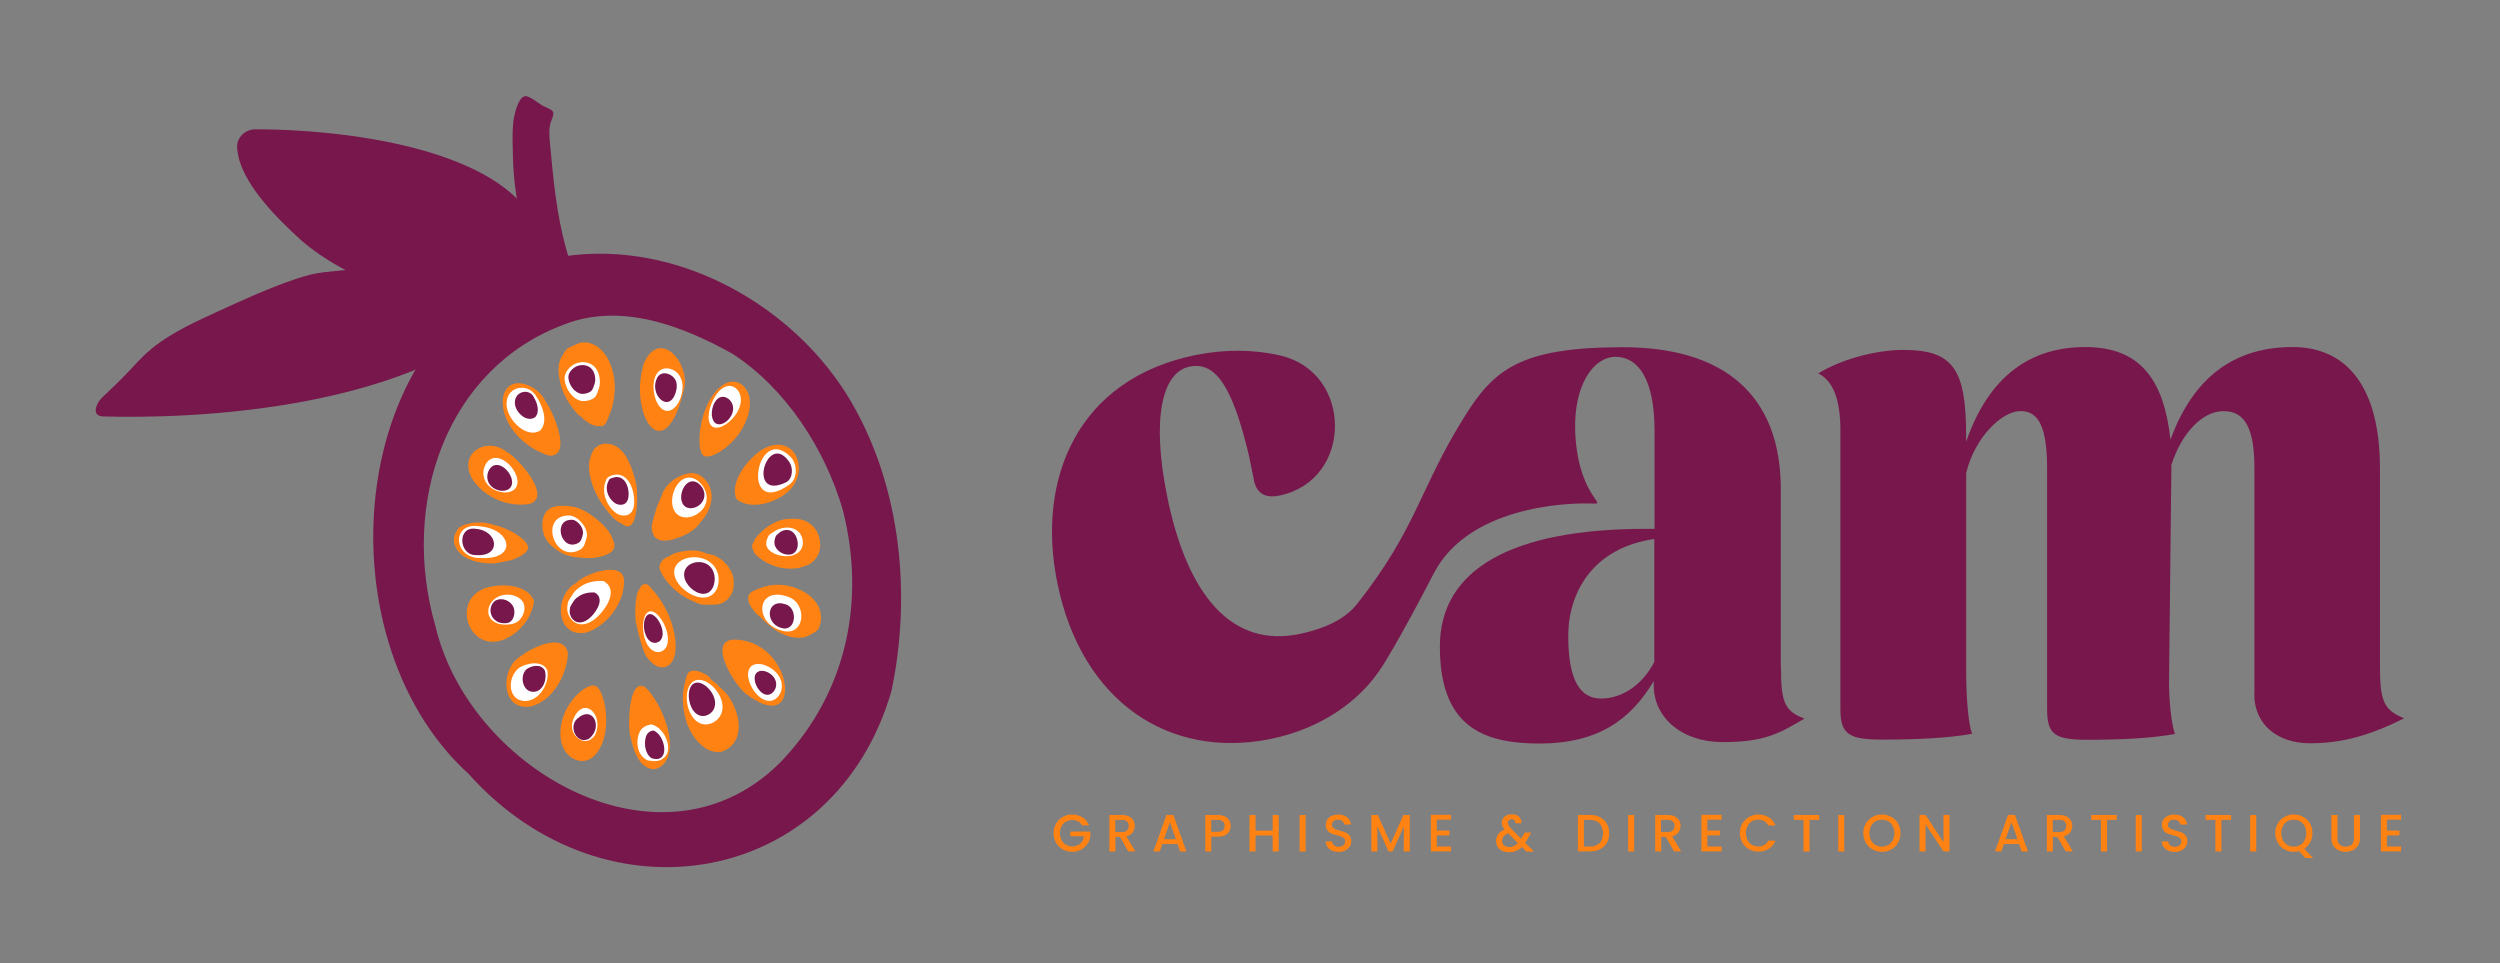 <?xml version="1.0" encoding="UTF-8"?> <svg xmlns="http://www.w3.org/2000/svg" id="Calque_1" version="1.1" viewBox="0 0 2784.3 1072.8"><rect x="0" y="0" width="2784.3" height="1072.8" fill="#808080" stroke="none"/><defs><style> .st0 { fill: #ff8212; } .st1 { fill: #77174c; } .st2 { fill: #fff; } </style></defs><g><path class="st0" d="M1205.2,919.4c-1.1-2-2.5-3.6-4.4-4.6-1.9-1-4-1.5-6.5-1.5s-5.1.6-7.2,1.8c-2.1,1.2-3.7,2.9-4.9,5.1-1.2,2.2-1.8,4.8-1.8,7.7s.6,5.5,1.8,7.7c1.2,2.2,2.8,4,4.9,5.2,2.1,1.2,4.5,1.8,7.2,1.8s6.6-1,8.8-3c2.3-2,3.6-4.8,4.1-8.2h-15.2v-5.3h22.4v5.2c-.4,3.2-1.5,6.1-3.4,8.7s-4.2,4.8-7.1,6.3c-2.9,1.6-6.1,2.4-9.7,2.4s-7.3-.9-10.5-2.7c-3.2-1.8-5.7-4.2-7.5-7.4-1.8-3.2-2.8-6.7-2.8-10.7s.9-7.5,2.8-10.7c1.8-3.2,4.4-5.6,7.5-7.4,3.2-1.8,6.6-2.7,10.4-2.7s8.2,1.1,11.5,3.2c3.4,2.1,5.8,5.1,7.3,9h-8Z"></path><path class="st0" d="M1256.6,948.3l-9.3-16.2h-5.1v16.2h-6.7v-40.6h14c3.1,0,5.8.5,7.9,1.6s3.8,2.5,4.8,4.4c1.1,1.8,1.6,3.9,1.6,6.1s-.8,5.1-2.3,7.2c-1.5,2.2-3.9,3.6-7.1,4.4l10,16.8h-7.9ZM1242.2,926.7h7.4c2.5,0,4.4-.6,5.6-1.9,1.3-1.2,1.9-2.9,1.9-5s-.6-3.7-1.9-4.9c-1.2-1.2-3.1-1.8-5.7-1.8h-7.4v13.6Z"></path><path class="st0" d="M1311.5,940h-17l-2.9,8.3h-7l14.5-40.7h7.7l14.5,40.7h-7l-2.9-8.3ZM1309.6,934.6l-6.6-18.9-6.7,18.9h13.3Z"></path><path class="st0" d="M1369.3,925.6c-1,1.8-2.5,3.3-4.7,4.5-2.1,1.1-4.9,1.7-8.2,1.7h-7.4v16.5h-6.7v-40.6h14c3.1,0,5.8.5,7.9,1.6,2.2,1.1,3.8,2.5,4.8,4.4,1.1,1.8,1.6,3.9,1.6,6.1s-.5,4-1.5,5.8ZM1362,924.7c1.2-1.1,1.9-2.8,1.9-4.9,0-4.4-2.5-6.7-7.5-6.7h-7.4v13.3h7.4c2.5,0,4.4-.6,5.7-1.7Z"></path><path class="st0" d="M1424.1,907.7v40.6h-6.7v-17.8h-19.1v17.8h-6.7v-40.6h6.7v17.4h19.1v-17.4h6.7Z"></path><path class="st0" d="M1454.1,907.7v40.6h-6.7v-40.6h6.7Z"></path><path class="st0" d="M1483.5,947.3c-2.2-1-3.9-2.3-5.1-4.1-1.2-1.8-1.9-3.8-1.9-6.1h7.1c.2,1.8.8,3.2,2.1,4.3,1.2,1.1,2.9,1.7,5.2,1.7s4.1-.6,5.4-1.7,1.9-2.5,1.9-4.3-.4-2.5-1.2-3.3c-.8-.9-1.8-1.5-3-2-1.2-.5-2.8-1-4.9-1.5-2.6-.7-4.8-1.4-6.5-2.1-1.7-.7-3.1-1.8-4.2-3.4-1.2-1.5-1.8-3.5-1.8-6.1s.6-4.4,1.8-6.1c1.2-1.8,2.8-3.1,4.9-4,2.1-.9,4.5-1.4,7.3-1.4,3.9,0,7.2,1,9.7,3s3.9,4.7,4.2,8.1h-7.4c-.1-1.5-.8-2.7-2.1-3.8-1.3-1.1-3-1.6-5.1-1.6s-3.5.5-4.7,1.5c-1.2,1-1.8,2.4-1.8,4.2s.4,2.3,1.1,3.1c.8.8,1.7,1.4,2.9,1.9s2.8,1,4.8,1.5c2.7.7,4.9,1.5,6.6,2.2s3.1,1.9,4.3,3.4c1.2,1.5,1.8,3.6,1.8,6.2s-.6,4-1.7,5.8c-1.1,1.8-2.7,3.3-4.8,4.4-2.1,1.1-4.6,1.7-7.5,1.7s-5.2-.5-7.4-1.4Z"></path><path class="st0" d="M1570.1,907.7v40.6h-6.7v-27.8l-12.4,27.8h-4.6l-12.4-27.8v27.8h-6.7v-40.6h7.2l14.3,31.8,14.2-31.8h7.1Z"></path><path class="st0" d="M1600.2,913.1v11.9h14v5.4h-14v12.4h15.8v5.4h-22.4v-40.7h22.4v5.4h-15.8Z"></path><path class="st0" d="M1699.9,948.3l-5-5c-1.9,1.9-4.1,3.4-6.4,4.4-2.3,1-4.9,1.4-7.7,1.4s-5.4-.5-7.7-1.5-3.9-2.5-5.1-4.4c-1.2-1.9-1.8-4.1-1.8-6.6s.8-5.3,2.4-7.5c1.6-2.2,4-3.9,7.1-5.2-1.1-1.4-1.9-2.6-2.4-3.8-.5-1.2-.7-2.5-.7-3.9s.5-3.4,1.4-4.8c.9-1.4,2.2-2.5,3.9-3.3,1.7-.8,3.7-1.2,6-1.2s4.3.4,5.9,1.3c1.6.9,2.8,2.1,3.6,3.6.8,1.5,1.1,3.2,1,5.1h-6.7c0-1.4-.3-2.6-1.1-3.4-.7-.8-1.8-1.2-3-1.2s-2.3.4-3.1,1.1c-.8.8-1.2,1.7-1.2,2.8s.3,2.1.9,3.1c.6,1,1.7,2.4,3.2,4l10.7,10.7,4.1-6.8h7.2l-5.3,9-1.5,2.4,9.9,9.8h-8.7ZM1690.5,938.9l-10.7-10.8c-4.6,1.8-6.9,4.6-6.9,8.3s.7,3.7,2.2,5,3.4,2,5.7,2c3.7,0,6.9-1.5,9.7-4.5Z"></path><path class="st0" d="M1782,910.2c3.3,1.7,5.8,4,7.5,7.1,1.8,3.1,2.7,6.7,2.7,10.8s-.9,7.7-2.7,10.7c-1.8,3-4.3,5.4-7.5,7-3.3,1.6-7,2.4-11.4,2.4h-13.3v-40.6h13.3c4.3,0,8.1.8,11.4,2.5ZM1781.5,939c2.5-2.6,3.8-6.2,3.8-10.9s-1.3-8.4-3.8-11c-2.5-2.6-6.2-4-10.9-4h-6.6v29.7h6.6c4.8,0,8.4-1.3,10.9-3.9Z"></path><path class="st0" d="M1820,907.7v40.6h-6.7v-40.6h6.7Z"></path><path class="st0" d="M1864.5,948.3l-9.3-16.2h-5.1v16.2h-6.7v-40.6h14c3.1,0,5.8.5,7.9,1.6s3.8,2.5,4.8,4.4c1.1,1.8,1.6,3.9,1.6,6.1s-.8,5.1-2.3,7.2c-1.5,2.2-3.9,3.6-7.1,4.4l10,16.8h-7.9ZM1850,926.7h7.4c2.5,0,4.4-.6,5.6-1.9,1.3-1.2,1.9-2.9,1.9-5s-.6-3.7-1.9-4.9c-1.2-1.2-3.1-1.8-5.7-1.8h-7.4v13.6Z"></path><path class="st0" d="M1901.5,913.1v11.9h14v5.4h-14v12.4h15.8v5.4h-22.4v-40.7h22.4v5.4h-15.8Z"></path><path class="st0" d="M1940.6,917.2c1.8-3.2,4.4-5.6,7.5-7.4,3.2-1.8,6.6-2.7,10.4-2.7s8.2,1.1,11.5,3.2c3.4,2.1,5.8,5.1,7.3,9h-8c-1.1-2.1-2.5-3.7-4.4-4.8-1.9-1.1-4-1.6-6.5-1.6s-5.1.6-7.2,1.8c-2.1,1.2-3.7,2.9-4.9,5.2-1.2,2.3-1.8,4.9-1.8,7.9s.6,5.6,1.8,7.9c1.2,2.3,2.8,4,4.9,5.2,2.1,1.2,4.5,1.8,7.2,1.8s4.6-.5,6.5-1.6,3.3-2.6,4.4-4.8h8c-1.5,3.9-4,6.9-7.3,9-3.4,2.1-7.2,3.2-11.5,3.2s-7.3-.9-10.5-2.7c-3.2-1.8-5.7-4.2-7.5-7.4-1.8-3.2-2.8-6.7-2.8-10.7s.9-7.5,2.8-10.7Z"></path><path class="st0" d="M2026.1,907.7v5.4h-10.8v35.2h-6.7v-35.2h-10.9v-5.4h28.3Z"></path><path class="st0" d="M2054,907.7v40.6h-6.7v-40.6h6.7Z"></path><path class="st0" d="M2085.5,946c-3.2-1.8-5.7-4.2-7.5-7.4-1.8-3.2-2.8-6.7-2.8-10.7s.9-7.5,2.8-10.7c1.8-3.2,4.4-5.6,7.5-7.4,3.2-1.8,6.6-2.7,10.4-2.7s7.3.9,10.5,2.7c3.2,1.8,5.7,4.2,7.5,7.4,1.8,3.2,2.7,6.7,2.7,10.7s-.9,7.5-2.7,10.7c-1.8,3.2-4.3,5.6-7.5,7.4-3.2,1.8-6.7,2.7-10.5,2.7s-7.3-.9-10.4-2.7ZM2103.1,941.1c2.1-1.2,3.7-3,4.9-5.3,1.2-2.3,1.8-4.9,1.8-7.9s-.6-5.6-1.8-7.9c-1.2-2.3-2.8-4-4.9-5.2-2.1-1.2-4.5-1.8-7.2-1.8s-5.1.6-7.2,1.8c-2.1,1.2-3.7,2.9-4.9,5.2-1.2,2.3-1.8,4.9-1.8,7.9s.6,5.6,1.8,7.9c1.2,2.3,2.8,4,4.9,5.3,2.1,1.2,4.5,1.8,7.2,1.8s5.1-.6,7.2-1.8Z"></path><path class="st0" d="M2171.2,948.3h-6.7l-20-30.3v30.3h-6.7v-40.7h6.7l20,30.3v-30.3h6.7v40.7Z"></path><path class="st0" d="M2248.8,940h-17l-2.9,8.3h-7l14.5-40.7h7.7l14.5,40.7h-7l-2.9-8.3ZM2246.9,934.6l-6.6-18.9-6.7,18.9h13.3Z"></path><path class="st0" d="M2300.7,948.3l-9.3-16.2h-5.1v16.2h-6.7v-40.6h14c3.1,0,5.8.5,7.9,1.6s3.8,2.5,4.8,4.4c1.1,1.8,1.6,3.9,1.6,6.1s-.8,5.1-2.3,7.2c-1.5,2.2-3.9,3.6-7.1,4.4l10,16.8h-7.9ZM2286.3,926.7h7.4c2.5,0,4.4-.6,5.6-1.9,1.3-1.2,1.9-2.9,1.9-5s-.6-3.7-1.9-4.9c-1.2-1.2-3.1-1.8-5.7-1.8h-7.4v13.6Z"></path><path class="st0" d="M2357.4,907.7v5.4h-10.8v35.2h-6.7v-35.2h-10.9v-5.4h28.3Z"></path><path class="st0" d="M2385.3,907.7v40.6h-6.7v-40.6h6.7Z"></path><path class="st0" d="M2414.7,947.3c-2.2-1-3.9-2.3-5.1-4.1-1.2-1.8-1.9-3.8-1.9-6.1h7.1c.2,1.8.8,3.2,2.1,4.3,1.2,1.1,2.9,1.7,5.2,1.7s4.1-.6,5.4-1.7,1.9-2.5,1.9-4.3-.4-2.5-1.2-3.3c-.8-.9-1.8-1.5-3-2-1.2-.5-2.8-1-4.9-1.5-2.6-.7-4.8-1.4-6.5-2.1-1.7-.7-3.1-1.8-4.2-3.4-1.2-1.5-1.8-3.5-1.8-6.1s.6-4.4,1.8-6.1c1.2-1.8,2.8-3.1,4.9-4,2.1-.9,4.5-1.4,7.3-1.4,3.9,0,7.2,1,9.7,3s3.9,4.7,4.2,8.1h-7.4c-.1-1.5-.8-2.7-2.1-3.8-1.3-1.1-3-1.6-5.1-1.6s-3.5.5-4.7,1.5c-1.2,1-1.8,2.4-1.8,4.2s.4,2.3,1.1,3.1c.8.8,1.7,1.4,2.9,1.9s2.8,1,4.8,1.5c2.7.7,4.9,1.5,6.6,2.2s3.1,1.9,4.3,3.4c1.2,1.5,1.8,3.6,1.8,6.2s-.6,4-1.7,5.8c-1.1,1.8-2.7,3.3-4.8,4.4-2.1,1.1-4.6,1.7-7.5,1.7s-5.2-.5-7.4-1.4Z"></path><path class="st0" d="M2484.8,907.7v5.4h-10.8v35.2h-6.7v-35.2h-10.9v-5.4h28.3Z"></path><path class="st0" d="M2512.8,907.7v40.6h-6.7v-40.6h6.7Z"></path><path class="st0" d="M2567.6,955.6l-7.1-7.7c-1.8.5-3.7.8-5.8.8-3.8,0-7.3-.9-10.4-2.7-3.2-1.8-5.7-4.2-7.5-7.4-1.8-3.2-2.8-6.7-2.8-10.7s.9-7.5,2.8-10.7c1.8-3.2,4.4-5.6,7.5-7.4,3.2-1.8,6.6-2.7,10.4-2.7s7.3.9,10.5,2.7c3.2,1.8,5.7,4.2,7.5,7.4,1.8,3.2,2.7,6.7,2.7,10.7s-.8,7.1-2.4,10.1c-1.6,3-3.8,5.4-6.7,7.3l9.8,10.3h-8.5ZM2542.5,935.8c1.2,2.3,2.8,4,4.9,5.3,2.1,1.2,4.5,1.8,7.2,1.8s5.1-.6,7.2-1.8,3.7-3,4.9-5.3c1.2-2.3,1.8-4.9,1.8-7.9s-.6-5.6-1.8-7.9c-1.2-2.3-2.8-4-4.9-5.2-2.1-1.2-4.5-1.8-7.2-1.8s-5.1.6-7.2,1.8c-2.1,1.2-3.7,2.9-4.9,5.2-1.2,2.3-1.8,4.9-1.8,7.9s.6,5.6,1.8,7.9Z"></path><path class="st0" d="M2603.3,907.7v25.9c0,3.1.8,5.4,2.4,7,1.6,1.6,3.9,2.3,6.7,2.3s5.2-.8,6.8-2.3c1.6-1.6,2.4-3.9,2.4-7v-25.9h6.7v25.8c0,3.3-.7,6.1-2.2,8.4-1.4,2.3-3.4,4-5.8,5.1-2.4,1.1-5.1,1.7-8,1.7s-5.6-.6-8-1.7c-2.4-1.1-4.3-2.8-5.7-5.1-1.4-2.3-2.1-5.1-2.1-8.4v-25.8h6.7Z"></path><path class="st0" d="M2658.3,913.1v11.9h14v5.4h-14v12.4h15.8v5.4h-22.4v-40.7h22.4v5.4h-15.8Z"></path></g><path class="st1" d="M648.8,353.3c-4-12.8-4.8-24.9-7.6-37.9-2.8-13-7.2-25.6-10.7-38.4-10.7-38.3-14.4-78.2-18-117.8-.7-7.6-1.4-15.4.8-22.8.9-3.2,4.2-8.8,2.5-12.1-1.4-2.6-9.2-5.3-11.8-6.8-4-2.3-14.4-10.9-19.1-10.4-7,.7-11.1,16.9-12.2,22.4-1.9,9.4-1.9,19.1-1.8,28.6.2,12.6.4,25.2,1.5,37.7,2.1,24.9,7.7,49.4,13.6,73.7,7.8,32.2,15,64.6,24.8,96.2l37.9-12.5Z"></path><path class="st1" d="M108.7,449.4c1.4-2.5,3.1-4.8,4.8-6.4,11.2-10.5,22.1-21.1,32.6-32.3,4.5-4.9,9-9.8,13.8-14.4,22.4-21.6,51.3-35,79.6-48,29.3-13.5,58.7-27,89.3-37.4,5.6-1.9,11.3-3.7,17.1-5.1,21.4-5,43.9-3.6,65-10,18.6-5.7,37.1-7.7,56.7-9.2,44.4-3.5,89.1-3.2,133.5.1,6.9.5,11.1,7.9,7.5,13.6-104.9,164.6-416.7,165.7-493.3,163.5-10.6-.3-9.9-8-6.5-14.3Z"></path><path class="st1" d="M284.4,144c116.2,0,348.2,29,320.6,171.9-1.7,8.7-8.7,15.5-17.5,16.6-87.2,10.5-181.2-5.5-250.5-63.5-26.2-23.7-71.2-66.6-72.9-105-.5-11.1,9.2-20,20.3-20Z"></path><path class="st1" d="M949,449.2c-63-109.1-194.6-182.3-320.2-163.8-244,57.3-276.9,422.4-106.8,576.6,152,170.1,408,125.4,470.9-92.7,22.2-105.9,10.8-225.4-43.9-320ZM872.1,846c-131,136.2-348.8,13.1-387-148.1-39.7-136.8,11.5-288.2,144.2-336.9,63-24.1,131.1,2,186.8,33.2,59.9,39,103.2,106.9,122.7,174.2,25.3,100.6,4.4,201.5-66.7,277.5Z"></path><path class="st0" d="M682.4,413.5c3.1,11.3,2.8,23.5.5,34.9-1,5.1-2.5,10.1-4.7,14.9-1.7,3.6-2.9,9.7-7.2,11.1-1.4.5-2.8.3-4.3.2-1.7-.2-3.5-.3-5.2-.8-3-.8-5.6-2.6-8.2-4.4-2-1.3-4-2.7-5.4-4.6-.7-1-2.4-1.7-3.4-2.5-1.3-1.1-2.5-2.6-3.6-3.9-2.4-2.8-4.7-5.8-6.7-8.9-4.2-6.4-7.6-13.3-9.6-20.7-2.3-8.6-4.2-20.1-.5-28.5,1.4-3.2,3.4-6.2,5.3-9.1.7-1,1.3-2,2.3-2.8.8-.7,1.8-1.1,2.8-1.6,2.3-1.1,4.6-2.1,6.9-3.2,4-1.8,7.3-2.8,12.2-2.1,4.3.6,8.3,2.3,11.8,4.7,9.1,6.3,14.2,17,17,27.4Z"></path><path class="st0" d="M607.1,446.2c8.7,11.8,30.9,62.2,4.8,61.3-26.2-7.4-53.4-33.5-52-62.2,2.9-30,37.5-18.8,47.3.8Z"></path><path class="st0" d="M565.2,503.8c12.7,7.2,50.5,50.3,24.1,57.5-23.5,3.7-48.7-7-62.2-26.3-18.8-28.4,13.7-50.7,38.1-31.2Z"></path><path class="st0" d="M540.2,582.3c3.2.3,5.9,1.2,8.9,2,7.9,2,15.4,4.6,22.4,8.7,5.4,3.1,11.3,6.9,14.9,12.2.9,1.3,1.8,2.8,1.8,4.4,0,4.3-5,7.6-8.2,9.5-2.9,1.7-5.9,3.1-9.1,4.2-3.5,1.2-6.9,1.8-10.6,2.4-1,.2-2,.4-3,.5-2.7.5-5.6,1.3-8.3,1.3-2.8,0-5.8,0-8.6-.3-22.8-2.3-34.8-13.5-34.8-26,0-2.7.5-5.3,1.7-7.7.6-1.1,1.4-2.1,2-3.2.6-1.2,1.1-2.1,2.3-2.9,1-.7,2.1-1.1,3.2-1.7.7-.4,1.4-.8,2.2-1.1.7-.3,1.3-.4,2-.6,3.4-.8,6.6-1.8,10.1-2,3.7-.3,7.4-.2,11.1.2Z"></path><path class="st0" d="M541.3,654.7c17.2-5,45.5-4.5,53.5,14.4-2,18.2-15.8,35.5-32.5,42.7-39.4,17-61.3-43.3-21.1-57.1Z"></path><path class="st0" d="M579.9,730.8c12.2-9.5,47.4-26.9,52.6-3.8-.4,23.9-17.5,55-42.3,59.9-32.6,4.8-33.3-43.1-10.3-56Z"></path><path class="st0" d="M626.6,800.3c6.6-22.5,28.4-40.3,36.8-36.3,8.8,4.2,15.7,35.7,9.2,58.2-6.6,22.5-20.3,29.3-33,23.3-12.7-6.1-19.5-22.7-13-45.2Z"></path><path class="st0" d="M701.9,819.6c-3-10.7-1.8-66.7,17.1-53.9,17.7,16.6,41.3,71.6,16.2,88.5-3,2-6.5,2.9-10,2.1-14.9-3.5-20.6-23.1-23.2-36.7Z"></path><path class="st0" d="M767.5,811.5c-4.1-8.7-6.1-18.4-6.8-28-.7-9.7.4-18.3,3.2-27.5.3-1,.6-2,.9-3,.3-1.1.7-2.3,1.4-3.2,1.2-1.6,3.6-2.6,5.5-2.8,4.3-.4,8.5,1.1,12.2,3.1,1.7.9,3.9,1.9,5.4,3.3,1.6,1.5,2.7,3.5,4.5,5,1.1.9,2.3,1.6,3.4,2.4,1.1.9,2,1.9,2.9,2.9,3.1,3.2,6.7,6,9.5,9.5,2.8,3.5,5.2,7.5,7.1,11.6,2.2,4.7,3.9,9.5,5,14.6,2.1,9.9,1.4,21.1-5.3,29.2-2.9,3.5-7.3,6.7-11.5,8.2-5.3,1.9-14.3-.1-18.8-3.2-8.4-5.7-14.3-13-18.5-22.2Z"></path><path class="st0" d="M830.1,772.2c-15.2-13-46.1-66.1-4.9-59.3,59.7,7.6,69.4,109.2,4.9,59.3Z"></path><path class="st0" d="M874.9,707.5c-11-4.1-20.4-12.4-28.6-20.6-1.8-1.8-3.7-2.9-5.4-5-1.7-2.1-3.4-4.3-4.8-6.7-2.3-4-4.5-9.6-1.3-13.8.2-.2.3-.4.5-.6,1.5-1.6,3.5-2.6,5.5-3.5,14.1-6.7,29.5-8.1,44.4-2.8,22.3,7.9,31.6,23.9,28.7,38.5-.6,2.9-1.3,6.5-3.4,8.7-1.4,1.4-3.2,2.5-4.9,3.5-3.5,2-7.1,4.1-11.1,4.8-6.8,1.1-13.2-.3-19.6-2.5Z"></path><path class="st0" d="M886.3,633c-7.1.7-14.2.3-21-1.7-6.5-1.9-12.6-4.9-18.1-8.9-2.2-1.6-4.4-3.4-6.2-5.5-.9-1.1-1.4-2-1.8-3.3-.6-1.9-1.9-3.8-1.6-5.9,0-.7.4-1.4.7-2,1.1-2.5,2.2-5.1,3.9-7.3.5-.6,1-1.3,1.6-1.9,6.9-7.7,15.5-13.7,25.3-17,4-1.4,8.3-1.7,12.6-1.7,3.6,0,7-.1,10.5.8,5.8,1.5,11.1,4.7,14.9,9.4,3.1,3.9,5.1,8.6,5.9,13.5,0,.4.1.8.2,1.2.9,6.2-.2,12.7-3.7,18-1.8,2.7-4.1,5-6.7,6.8-3.2,2.3-7.3,3.1-11,4.4-.9.3-1.7.6-2.6.8-.8.2-1.5.3-2.3.3-.2,0-.4,0-.6,0Z"></path><path class="st0" d="M872.7,551.4c-13.7,9.7-36.7,15.7-51.2,5.5-1.1-.8-1.9-2-2.3-3.3-4.9-19.3,13.5-41.7,28.6-52.3,39.3-23.6,58,28.8,24.8,50.1Z"></path><path class="st0" d="M827.1,476.6c-12,21.7-37,36.2-43.8,30.7-7.2-5.7-5.5-38.7,6.4-60.3,12-21.7,26.6-26.3,36.9-18.2,10.3,8.2,12.5,26.1.5,47.8Z"></path><path class="st0" d="M761.9,433.3c-22.1,92.9-62.4,27.7-44.8-28.9,17.9-39.5,51.7,0,44.8,28.9Z"></path><path class="st0" d="M704.9,525.7c.9,2.8,1.7,5.5,2.4,8,1.1,4.1,2,8.2,2.1,12.5.3,8.6.6,17-1.2,25.6-.9,4.3-2.5,12.5-7.4,14.1-3.5,1.2-6.2-1.5-9-2.9-3.4-1.7-6.6-4-9.3-6.7-1.6-1.7-3.1-3.5-4.6-5.3-3.7-4.6-7.2-9-10.2-14.1-3-5.1-5.6-10.5-7.6-16.1-2.1-6.3-3.7-12.8-4.1-19.4-.4-6.5,1.1-12.2,3.9-18.1.4-.8.8-1.7,1.3-2.4,3.2-4.6,9.3-7,14.8-6.7,16.1.7,24.2,17.3,28.9,31.6Z"></path><path class="st0" d="M643.3,565.6c2.6.9,5,2,7.6,3.4,4,2.1,7.7,4.6,11.2,7.3,8.6,6.7,17.6,15.2,21,25.8.6,1.8,1.2,3.7,1.2,5.7,0,6.4-6.8,9.3-12,11.1-7.2,2.5-14.9,3.1-22.6,2.5-5.8-.5-11.3-.7-16.8-2.7-5.8-1.3-11.9-5.3-16.5-9-4.1-3.4-7.9-7.2-9.8-12.2-.4-1.1-.8-2.2-1.2-3.3-3-9.2-1.9-22.7,7.5-28.1,3.1-1.8,6.8-2.5,10.4-2.7,4.9-.3,9.7-.1,14.5.9.7.1,1.4.3,2,.4,1.2.3,2.3.6,3.4.9Z"></path><path class="st0" d="M641.5,649.3c10.4-10.9,52.6-25.4,53.5-2.8.9,23.3-17.9,50-41.6,57.9-34.8,7-37-41.4-11.9-55.1Z"></path><path class="st0" d="M711.8,708.6c-.9-3.4-1.7-6.8-2.4-10.2-.6-2.9-1.4-5.6-1.6-8.5-.2-3.3-.3-6.7-.3-10,0-4.3.4-8.6,1-12.9.3-1.8.6-3.7,1-5.5.5-2,1.7-3.8,2.7-5.6.7-1.3,1.4-2.6,2.4-3.7.3-.4.7-.8,1.2-1,.4-.2.9-.3,1.4-.4,1.7-.3,3.6-.4,4.8.8,10.2,10.4,18.7,23,24,36.6,3.8,10,6.5,20.9,6.5,31.6,0,6.8-1.1,15-6.3,19.9-1.6,1.5-3.5,2.6-5.6,3.1-5.8,1.5-11.4-1.5-15.4-5.5-2.4-2.3-5-5.3-6.5-8.3-1.8-3.6-3-7.4-4.2-11.2-1-3.1-1.8-6.2-2.7-9.3Z"></path><path class="st0" d="M778.4,672.4c-1-.4-2-.8-3-1.2-1.8-.8-3.6-1.6-5.4-2.4-1.3-.6-2.6-1.1-3.8-1.8-5.6-3.3-10.8-6.6-15.7-11.1-4.8-4.4-9.1-9.5-12.5-15.1-2.2-3.7-4.8-8.5-2.8-12.7.7-1.5,1.7-2.8,2.7-4.1.6-.7,1.2-1.5,2-2,1-.7,2.1-1,3.2-1.5,3.3-1.3,6-3.6,9.5-4.6,3.5-1.1,7-1.9,10.6-2.3,3.6-.5,7.2-.6,10.8-.5,3.6.2,6.3.9,9.7,2.2,2.1.8,4.2,1.6,6.4,2,1.3.2,2.6.4,3.8.7,1.5.4,2.8,1.1,4.2,1.9,3.4,1.8,5.8,3.6,8.6,6.2,2.6,2.5,4.9,5.3,6.7,8.5,1.6,2.9,2.7,6,3.4,9.2.6,3.3.2,6.3.3,9.6-1.5,11.4-9.8,19.9-21.5,20-3.7,0-7.4,0-11.1,0-1.4,0-2.8-.1-4.1-.4-.6-.1-1.1-.3-1.7-.5Z"></path><path class="st0" d="M780,582c-1.3,1.7-2.7,3.5-4.1,4.9-5.7,5.5-13.7,9.6-21.1,12.2-6.9,2.4-18.1,5.5-24.4,0-.8-.6-1.4-1.4-1.9-2.3-2.9-4.4-3.2-10.3-1.8-15.2,1.7-5.8,3-11.6,5-17.2,1.7-4.9,4.2-9.2,5.8-14.1.1-.4.3-.8.4-1.2.4-1.1,1-2.1,1.6-3.1,4.7-7.9,12.4-13.9,21-17,4.2-1.5,8.8-2.7,13.2-1.8,4.6.9,8.6,3.5,11.7,7,.1.1.3.3.4.4,11.1,12.7,7.3,31.6-2.9,43.6-1,1.1-1.9,2.4-2.9,3.7Z"></path><path class="st2" d="M533.6,586.1c37.4,2.9,43.2,38.3.7,35.3-28.9.5-32.4-39.9-.7-35.3Z"></path><path class="st1" d="M530,589c25.1,2.1,28.7,31.4.2,29.2-19.4.6-21.4-32.7-.2-29.2Z"></path><path class="st2" d="M561.5,513c9.9,6.1,17.5,19.6,14,28.3-3.5,8.7-16.9,9.2-26.8,3.1-9.9-6.1-12.4-16.5-8.9-25.1,3.5-8.7,11.8-12.4,21.7-6.3Z"></path><path class="st1" d="M559.9,519.9c7.1,4.4,12.5,14.5,9.7,21.1-2.7,6.6-12.5,7.2-19.6,2.8-7.1-4.4-8.8-12.2-6.1-18.8,2.7-6.6,8.8-9.5,15.9-5.1Z"></path><path class="st2" d="M597.4,441.6c7,10.6,13.3,27.7,4.5,37.7-16.1,10.6-40.1-14.4-37.6-31.9,1.1-17.2,24-21.6,33.1-5.8Z"></path><path class="st1" d="M594.2,441.9c4,6.3,7.5,16.5,1.8,22.8-10.3,6.9-24.5-7.7-22.4-18.4,1.2-10.5,15.5-13.8,20.7-4.4Z"></path><path class="st2" d="M667.1,417.7c1.2,4.4,1.5,9.8.1,14.1-1.1,3.4-2.1,7.7-4.6,10.4-2.5,2.7-6.2,3.7-9.8,4.3-10.9,2.1-20.4-9-23.1-19.1-1.6-6.1-1.2-10.3,2.4-15.3,2.7-3.8,6.9-6.8,11.3-8,10.3-2.7,20.5,1.6,23.7,13.5Z"></path><path class="st1" d="M662.2,417.1c.9,3.3,1.1,7.2,0,10.4-.9,2.5-1.6,5.7-3.5,7.7-1.9,2-4.8,2.7-7.5,3.3-8.3,1.6-15.5-6.5-17.5-14-1.2-4.5-.9-7.6,1.9-11.3,2.1-2.8,5.3-5.1,8.7-6,7.9-2.1,15.5,1.1,17.9,9.8Z"></path><path class="st2" d="M760,434.5c-1.3,12.9-9.9,25-18.8,22.9-8.8-2.1-14.6-17.6-13.2-30.5,1.3-12.9,9.2-18.3,18.1-16.2,8.8,2.1,15.3,10.9,13.9,23.8Z"></path><path class="st1" d="M753.6,432.5c-5.7,31.6-32.9,7.4-21-13,6.4-8.6,20.8-1.1,21,8.6.2,1.5.1,2.9,0,4.4Z"></path><path class="st2" d="M819.4,461.7c-7.8,11.3-21,18.5-27.1,12.5-6.1-6-2.7-22.9,5.1-34.2,7.8-11.3,17-12.7,23.1-6.7,6.1,6,6.7,17.1-1,28.3Z"></path><path class="st1" d="M814.3,463.1c-4.1,7.4-12.6,12-17.7,8-5.1-4-4.9-15.2-.8-22.6,4.1-7.4,10.5-8.2,15.6-4.2,5.1,4,7,11.4,2.9,18.8Z"></path><path class="st2" d="M879.3,539.6c-55.9,39.9-37-70.2,1.4-30.5,7,7.3,8.5,23-1.4,30.5Z"></path><path class="st1" d="M875.4,537.2c-44.5,21.4-21.1-58.5,3.6-22.8,4.5,6.6,4.3,18.6-3.6,22.8Z"></path><path class="st2" d="M555.4,664.3c10.7-4.8,24.7-.7,28,8.2,2.4,6.5-1.1,17.9-10.3,21.6-1.9.8-3.9,1.1-5.8,1.3-2.8.3-5.6.4-8.3,0-.8-.1-1.7-.3-2.5-.4-.4,0-.9-.1-1.3-.2-.6-.2-1.2-.5-1.8-.7-1.5-.8-3.1-1.6-4.5-2.6-6.5-5-6.8-14.4-1-21.5,2.1-2.6,4.7-4.4,7.5-5.7Z"></path><path class="st1" d="M553,668.4c6.8-3.2,16.3,1,19.1,8.3,2,5.4.4,14.3-5.5,16.7-1.2.5-2.5.6-3.8.7-1.9,0-3.7,0-5.5-.5-.6-.2-1.1-.3-1.7-.5-.3,0-.6-.2-.9-.3-.4-.2-.8-.4-1.2-.7-1.1-.7-2.2-1.5-3.1-2.4-4.6-4.4-5.4-12-2-17.3,1.2-1.9,2.8-3.3,4.6-4.1Z"></path><path class="st2" d="M578.8,743.3c9.9-5.7,26.5-7.5,30.9,3.6,2.3,12.9-7.7,32.7-23.7,33.8-20.7,1-22.1-26.7-7.2-37.4Z"></path><path class="st1" d="M586.2,745.5c5.7-4.3,16.1-6.4,20.4.9,3.1,8.6-.8,22.5-11,24-13.2,1.7-17.6-16.9-9.4-24.9Z"></path><path class="st2" d="M637.9,802.8c10.3-29.4,35.6-8.1,24.9,15.7-10.2,16-30.5.8-24.9-15.7Z"></path><path class="st1" d="M642.8,800.5c18-16.2,29.3,10.3,12.9,22.4-13.2,6.7-22.9-13.2-12.9-22.4Z"></path><path class="st2" d="M710.4,832.1c-.8-4.3-.6-8.8.6-13.1.6-1.9,1.3-3.8,2.4-5.6,1.1-1.8,2.4-2.5,4.1-3.9.4-.4,1-.6,1.5-.8,3.7-1.5,6-2.6,9.5-.9,2.7,1.3,4.9,2.8,6.8,4.7,4.4,4.5,7.3,10.1,8.4,15.9,1,5.1.6,11.1-4,15.4-4.8,4.5-11.2,4.3-17.5,3.2-.6-.1-1.1-.2-1.6-.5-6-3-9.1-8.7-10.2-14.3Z"></path><path class="st1" d="M718.8,833c-.6-3.3-.6-6.8,0-10.2.3-1.5.7-2.9,1.4-4.3.6-1.4,1.5-1.9,2.5-3,.3-.3.6-.4.9-.6,2.3-1.1,3.7-1.9,5.9-.5s3.1,2.3,4.4,3.8c2.9,3.6,4.8,8,5.6,12.5.7,4,.6,8.6-2.1,11.9-2.9,3.4-6.9,3.1-10.9,2.1-.4,0-.7-.2-1-.4-3.8-2.5-5.9-7-6.7-11.4Z"></path><path class="st2" d="M768.6,793.9c-6-12.7-4.9-30.3,4.3-35.4,9.2-5,23,4.5,29,17.2,6,12.7,1.8,23.8-7.3,28.8-9.2,5-19.9,2.1-25.9-10.6Z"></path><path class="st1" d="M770,787.7c-4.5-9.6-3.9-22.8,2.8-26.5,6.7-3.7,17,3.6,21.5,13.1,4.5,9.6,1.6,17.9-5.2,21.5-6.7,3.7-14.7,1.4-19.2-8.2Z"></path><path class="st2" d="M844.4,774.9c-9-8.4-14.4-23.5-9.3-31.1,5.1-7.5,18.9-4.7,27.9,3.8,9,8.4,9.8,19.2,4.7,26.7-5.1,7.5-14.2,9-23.2.6Z"></path><path class="st1" d="M847.2,770.4c-5.6-5.3-8.8-15.1-5.3-20.2,3.5-5.1,12.3-3.5,17.9,1.8,5.6,5.3,5.9,12.4,2.4,17.4-3.5,5.1-9.4,6.3-15,1Z"></path><path class="st2" d="M869.6,702c-29.7-8.4-27.3-49.1,7-37.7,23.6,6.6,20.6,46.8-7,37.7Z"></path><path class="st1" d="M869.7,699.2c-18.3-5.2-16-33.3,5.1-26.2,14.5,4.1,11.9,31.9-5.1,26.2Z"></path><path class="st2" d="M879.5,619.2c-11.2,1.5-24.5-3.8-26.1-12.5-.5-3,.8-6.3,2.2-9.3.2-.4.4-.7.6-1.1,1.4-1.8,4.6-3.2,6.6-4.7,2.8-2,7.1-3.3,10.8-3.8,11.2-1.5,18.7,4.6,20.3,13.3,1.6,8.7-3.3,16.6-14.5,18.1Z"></path><path class="st1" d="M879.6,617.6c-7.1.9-15.7-4.2-17-11.8-.5-2.6.3-5.4,1.1-7.9.1-.3.2-.6.4-.9.8-1.5,2.8-2.6,4-3.8,1.7-1.6,4.4-2.6,6.7-2.9,7.1-.9,12,4.7,13.4,12.3,1.3,7.6-1.5,14.2-8.6,15.1Z"></path><path class="st2" d="M776.6,664.6c-13.6-3.7-27.1-17.2-25.7-29.1,1.4-11.8,17.1-17.5,30.7-13.8,13.6,3.7,20,15.3,18.6,27.2-1.4,11.8-10,19.4-23.7,15.7Z"></path><path class="st1" d="M779.2,660.7c-9.4-2.7-18.4-13.1-17.2-22.5,1.2-9.4,12.2-14.2,21.5-11.5,9.4,2.7,13.5,11.7,12.3,21.1-1.2,9.4-7.3,15.6-16.7,12.9Z"></path><path class="st2" d="M717.7,709.9c-3.3-12.4-1.3-27.1,5.6-28.9,6.9-1.8,16.1,10,19.4,22.4,3.3,12.4-.4,20.7-7.3,22.5-6.9,1.8-14.3-3.6-17.7-16Z"></path><path class="st1" d="M718.2,704.7c-2.4-8.7-.6-19.2,4.6-20.6,5.2-1.4,12,6.9,14.4,15.6,2.4,8.7-.6,14.7-5.8,16-5.2,1.4-10.8-2.4-13.1-11.1Z"></path><path class="st2" d="M643.4,655.6c8.1-6.6,16.8-8.8,27.1-8.6.4,0,.7,0,1.1,0,.5.1,1,.4,1.4.7,1.4.9,2.8,1.8,3.9,3.1,9.9,11.4-4.8,30.9-13.7,38.1-12,9.8-23.1,7.7-28.6-1.5-2.2-3.7-3.2-7.3-2.8-11.5.2-2.3.5-4.7,1.5-6.8,1.3-2.7,3.4-5,4.8-7.6,1.3-2.4,3.1-4.1,5.2-5.9Z"></path><path class="st1" d="M642.4,665.8c5.6-4.6,11.7-6.1,18.8-6,.2,0,.5,0,.7,0,.3,0,.7.3,1,.5,1,.6,2,1.3,2.7,2.1,6.8,7.9-3.3,21.4-9.4,26.4-8.3,6.8-16,5.3-19.8-1.1-1.5-2.6-2.2-5-1.9-8,.2-1.6.3-3.2,1-4.7.9-1.9,2.3-3.5,3.3-5.3.9-1.6,2.1-2.8,3.6-4.1Z"></path><path class="st2" d="M635.6,574.3c10.1,1.8,20.3,15.5,17.7,24.4-1.4,4.8-2.3,10.6-7.1,13.5-29.8,16.1-46.8-40.3-10.7-38Z"></path><path class="st1" d="M637.8,578.9c6.5,1.1,13,10.3,11.3,16.4-.9,3.3-1.6,7.2-4.7,9.2-19.4,11.2-30-26.9-6.6-25.6Z"></path><path class="st2" d="M704,543.9c3,8.7,5,27.3-6,29.9-4.3,1-9.2-.1-12.8-3.1-2.5-2-5-4.7-6.8-7.4-5.5-8.5-7.6-19-3.6-28,0-.7,1-2.3,1.5-2.9.2-.2.5-.4.7-.6,1.2-.9,2.2-1.6,3.6-2.1,1.3-.5,2.7-.8,4.1-1,2.9-.4,5.8,0,8.4,1.2,5.4,2.6,8.9,8.2,10.9,14Z"></path><path class="st1" d="M698.7,541.4c2,5.9,3.1,18.4-5,20.5-3.2.8-6.7,0-9.3-1.9-1.8-1.3-3.6-3.1-4.8-4.9-3.9-5.6-5.2-12.7-2.1-19,.3-.6.6-1.2.9-1.8.1-.2.2-.5.4-.6.2-.2.5-.3.7-.5,3.7-1.6,7.6-2.7,11.5-1.1,3.9,1.7,6.4,5.4,7.7,9.3Z"></path><path class="st2" d="M781.9,567.8c-7.8,9-21.9,11.8-29.1,3.6-7.2-8.3-4.7-24.6,3-33.5,7.8-9,17.9-7.2,25.1,1.1,7.2,8.3,8.8,19.9,1,28.9Z"></path><path class="st1" d="M781.2,560.3c-5.2,6.1-14.8,8-19.7,2.4-4.9-5.6-3.2-16.6,2-22.6,5.2-6.1,12.1-4.9,16.9.7,4.9,5.6,5.9,13.5.7,19.5Z"></path><path class="st1" d="M2510.8,773.2v-251.4c0-45-10.6-63.9-34.4-63.9s-46.7,24.6-58.1,59.8v4.1l-2.5,228.5c-.8,27,2.5,56.5,6.5,67.1-25.4,4.9-61.4,6.5-97.4,6.5s-45-5.7-45-33.6v-268.6c0-45-9-63.9-29.5-63.9s-50.8,28.7-60.6,68.8v223.5c0,27,2.5,56.5,6.5,67.1-26.2,4.9-63,6.5-99.9,6.5s-46.7-5.7-46.7-33.6v-310.3c0-35.2-8.2-55.7-24.6-63.9,22.1-13.9,60.6-26.2,95-26.2,54.9,0,69.6,21.3,69.6,95v7.4c25.4-73.7,72.1-105.6,132.6-105.6s87.6,35.2,95,103.2c26.2-72.1,73.7-103.2,135.9-103.2s97.4,46.7,97.4,135.1v220.3c0,40.1,4.9,49.1,27,58.1-37.7,18.8-68.8,27.8-104.8,27.8s-62.2-20.5-62.2-54.9Z"></path><path class="st1" d="M1983.3,742.9v-198.2c0-103.2-61.4-158-176-158s-143.6,25.2-176,76.9c-50.5,80.6-52.7,123.8-120,209.2-14.4,18.2-38.7,27.7-61.8,32.8-77.5,17.4-127.3-42.7-149.6-152.7-17.7-87.5-5.5-138.4,25-144.6,28.9-5.9,47.9,22,66.3,100.2l4.9,24.1c2.4,16.2,12.1,22.6,28.2,19.4.4,0,.8-.2,1.2-.2,81.5-17.3,81.7-136.8.6-155.8-29.3-6.9-61.8-7.2-94.5-.6-131.6,26.7-177.6,137.9-154.1,253.5,27,133.2,125.1,196.9,237.5,174.1,56.2-11.4,100.3-42.3,124.9-81.6,0,0,17.6-26.8,56.9-102.8,38-73.3,144.7-79.4,179.3-77.7,12.1.6-19.8-13-21.8-81.6-1.5-50.8,20.5-81.9,45-81.9s43.4,23.7,43.4,82.7v108.9h-9.8c-149,0-229.3,45-229.3,131s44.2,108.1,110.5,108.1,102.3-27,127.7-69.6v4.9c0,35.2,30.3,63.1,77,63.1s63-9.8,90.9-26.2c-22.1-8.2-26.2-18-26.2-57.3ZM1842.4,737.1c-12.3,24.6-35.2,40.9-59,40.9s-36.8-20.5-36.8-69.6,27.8-98.3,95.8-108.1v136.7Z"></path></svg> 